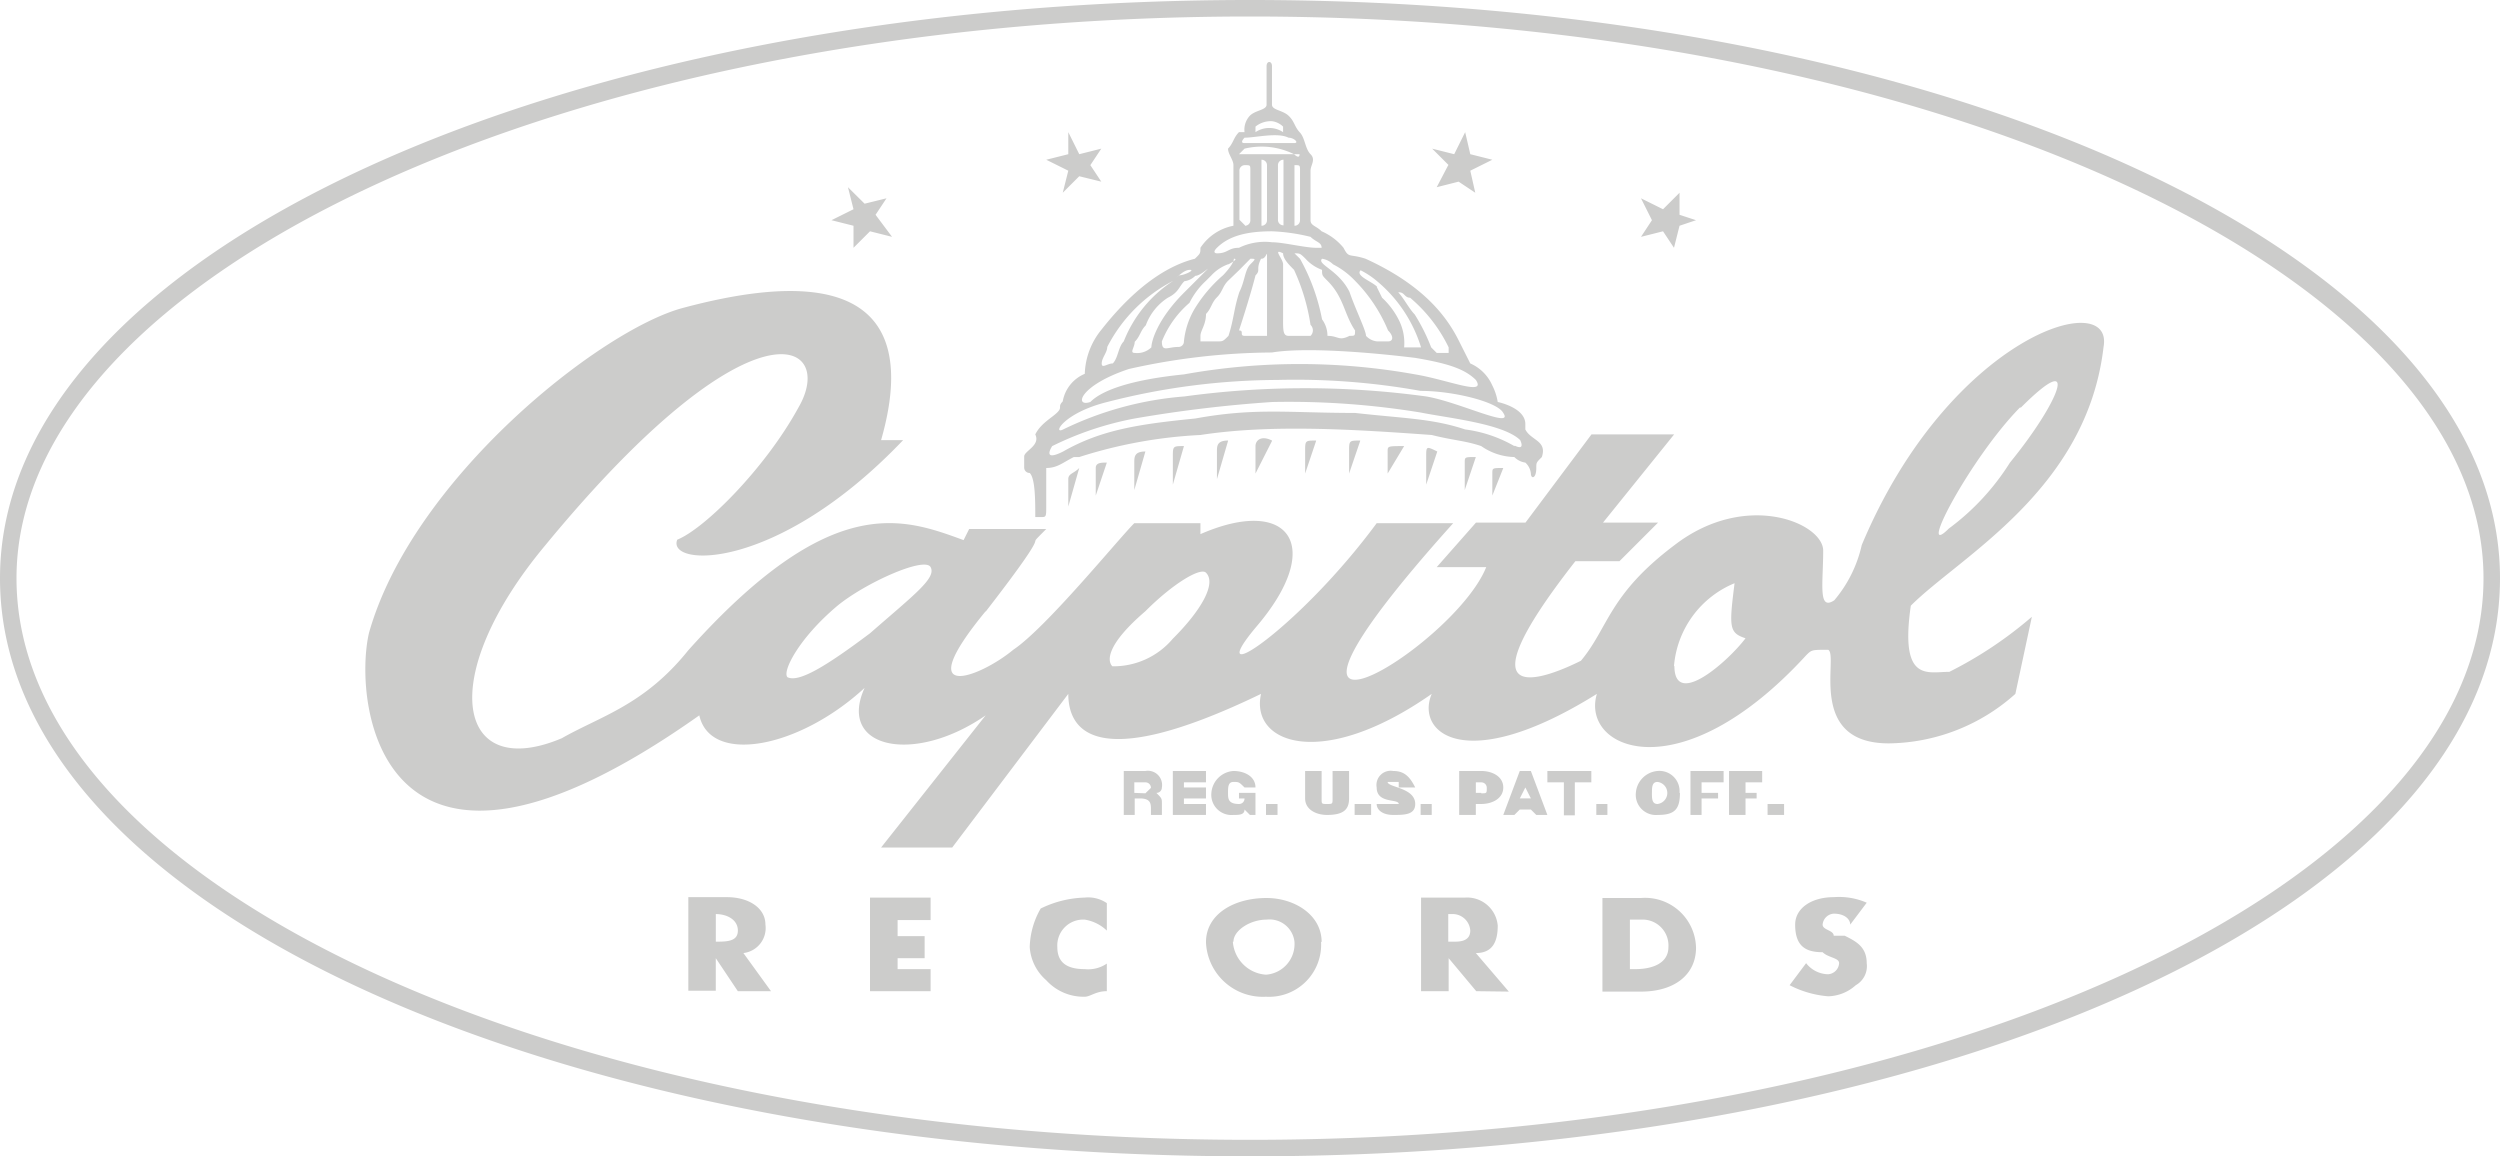 <?xml version="1.0" encoding="UTF-8"?>
<svg viewBox="0 0 175.75 81.29" xmlns="http://www.w3.org/2000/svg"><path d="m87.87 80.13c-48 0-86.71-17.81-86.71-39.48 0-21.29 38.71-39.49 86.71-39.49s86.72 18.2 86.72 39.49c0 21.67-38.71 39.48-86.72 39.48zm0-80.13c-48.38 0-87.87 17.81-87.87 40.65 0 23.22 39.49 40.64 87.87 40.64s87.88-17.42 87.88-40.64c0-22.84-39.49-40.65-87.88-40.65zm-5.42 57.29h2.33v-.77h-1.55v-.39h1.55v-.77h-1.55v-.36h1.55v-.8h-2.33zm5.81 0v-1.55h-1.16v.39h.39a.38.38 0 0 1 -.39.39c-.77 0-.77-.39-.77-.78s0-.77.38-.77.39 0 .78.39h.77c0-.78-.77-1.16-1.55-1.16a1.67 1.67 0 0 0 -1.55 1.54 1.42 1.42 0 0 0 1.55 1.55c.39 0 .78 0 .78-.38l.38.38zm.78 0h.77v-.77h-.81v.77zm2.71-3.09v1.93c0 .78.77 1.16 1.54 1.16 1.16 0 1.55-.38 1.55-1.16v-1.93h-1.16v1.93c0 .39 0 .39-.39.39s-.38 0-.38-.39v-1.93zm3.48 3.09h1.16v-.77h-1.16zm3.1-1.93h1.16c-.39-.78-.78-1.16-1.55-1.16a1 1 0 0 0 -1.16 1.16c0 1.16 1.55.77 1.55 1.16h-1.55c0 .39.38.77 1.16.77s1.55 0 1.55-.77c0-1.16-1.94-1.16-1.94-1.55h.78zm1.54 1.93h.78v-.77h-.78zm2.71 0h1.17v-.77h.38c.78 0 1.55-.39 1.55-1.16s-.77-1.16-1.55-1.16h-1.55zm3.1 0h.78l.38-.38h.78l.38.38h.78l-1.16-3.09h-.78zm3.1-3.09v.8h1.16v2.32h.77v-2.32h1.16v-.8zm3.48 3.09h.74v-.77h-.78v.77zm5.81-1.55a1.42 1.42 0 0 0 -1.55-1.54 1.67 1.67 0 0 0 -1.52 1.54 1.42 1.42 0 0 0 1.55 1.55c1.16 0 1.55-.38 1.55-1.55zm.77 1.55h.78v-1.16h1.16v-.39h-1.16v-.74h1.55v-.8h-2.33zm2.71 0h1.16v-1.16h.78v-.39h-.78v-.74h1.17v-.8h-2.33zm2.71 0h1.16v-.77h-1.16zm-54.97-14.29c5.42-7 2.33-3.87 4.26-5.81h-5.42l-.39.78c-4.25-1.55-9.29-3.49-19.35 7.74-3.1 3.87-6.19 4.64-8.9 6.19-7.36 3.1-8.91-4.26-1.17-13.55 14.68-17.83 20.52-14.35 17.81-9.7-2.32 4.25-6.58 8.51-8.52 9.29-.77 1.93 7 2.32 15.88-7h-1.55c1.55-5.42 1.93-13.55-13.94-9.29-5.8 1.55-19 12-22.06 22.84-1.16 5 .77 21.68 23.22 5.8.78 3.49 7 2.33 11.62-1.93-1.94 4.26 3.48 5.42 8.51 1.93l-7.35 9.29h5l8.16-10.8c0 2.32 1.55 5.8 13.55 0-.78 3.48 4.26 5.42 12 0-1.16 2.71 2.32 5.8 11.61 0-1.16 3.87 5.81 7 14.71-2.71.39-.39.39-.39 1.55-.39.77.39-1.55 6.58 4.26 6.58a13.56 13.56 0 0 0 8.9-3.48l1.16-5.42a28.21 28.21 0 0 1 -5.8 3.87c-1.55 0-3.49.77-2.71-4.65 3.48-3.48 12.38-8.13 13.55-18.19.77-4.26-10.84-.78-17 13.93a9.06 9.06 0 0 1 -1.93 3.88c-1.16.77-.78-1.17-.78-3.49 0-1.93-5.42-4.26-10.45-.39-4.64 3.49-4.64 5.81-6.58 8.13-2.32 1.16-8.9 3.87-.39-7h3.1l2.71-2.71h-3.87l5-6.2h-5.81l-4.64 6.2h-3.48l-2.76 3.13h3.48c-2.32 5.81-19.36 15.87-2.32-3.09h-5.38c-5.42 7.35-12.39 12-8.52 7.35 5-5.81 2.32-9.29-3.87-6.58v-.77h-4.65c-1.16 1.16-6.19 7.35-8.51 8.9-2.32 1.93-7.36 3.87-1.94-2.71zm6.58-10.1c-.38.39-.77.39-.77.78v1.93zm1.94-.38c-.39 0-.78 0-.78.38v1.94zm2.71-.78c-.78 0-.78.39-.78.78v1.93zm2.71-.38c-.78 0-.78 0-.78.77v1.94zm3.1-.39c-.78 0-.78.39-.78.77v1.94l.78-2.68zm3.09 0c-.77-.39-1.16 0-1.16.39v1.93l1.16-2.29zm3.1 0c-.77 0-.77 0-.77.77v1.55l.77-2.29zm3.1 0c-.78 0-.78 0-.78.77v1.55l.78-2.29zm3.09.39c-1.16 0-1.16 0-1.16.38v1.55zm2.33.38c-.78-.38-.78-.38-.78.39v1.94zm2.71.39c-.78 0-.78 0-.78.39v1.93zm1.93.77c-.77 0-.77 0-.77.39v1.55zm-3.87-21.29-.81 1.55 1.54-.39 1.17.78-.35-1.55 1.55-.77-1.55-.39-.36-1.55-.77 1.55-1.55-.39 1.16 1.16zm14.32 3.87-.77 1.17 1.55-.39.77 1.16.39-1.55 1.16-.39-1.16-.38v-1.55l-1.16 1.16-1.55-.77zm-41.03-3.48-.39 1.55 1.16-1.16 1.55.38-.77-1.16.77-1.16-1.55.39-.77-1.55v1.55l-1.55.39zm32.52 21.29c0 .39.38.39.38-.39 0-.38 0-.38.39-.77.39-1.16-.77-1.16-1.16-1.94v-.38c0-1.16-1.94-1.55-1.94-1.55a3.9 3.9 0 0 0 -.38-1.16 3 3 0 0 0 -1.55-1.55l-.78-1.55c-.77-1.55-2.32-3.87-6.58-5.81-1.16-.38-1.16 0-1.55-.77a4.11 4.11 0 0 0 -1.54-1.16c-.39-.39-.78-.39-.78-.78v-3.48c0-.39.39-.77 0-1.16s-.38-1.16-.77-1.55c-.36-.39-.36-.77-.78-1.16s-1.16-.39-1.16-.77v-2.71c0-.39-.38-.39-.38 0v2.71c0 .38-.78.38-1.17.77a1.44 1.44 0 0 0 -.38 1.16h-.39c-.39.39-.39.77-.77 1.16 0 .39.38.78.38 1.16v4.26a3.59 3.59 0 0 0 -2.32 1.55c0 .39 0 .39-.39.77-1.55.39-3.87 1.55-6.58 5a5.15 5.15 0 0 0 -1.16 3.09 2.58 2.58 0 0 0 -1.55 1.94c-.38.39 0 .39-.38.77s-1.17.78-1.55 1.55c.38.78-.78 1.16-.78 1.55v.77a.38.38 0 0 0 .39.39c.39.39.39 1.94.39 3.1h.38c.39 0 .39 0 .39-.78v-2.67c.78 0 1.16-.38 1.94-.77h.38a33.13 33.13 0 0 1 8.52-1.55c5-.77 10.84-.39 16.26 0 1.55.39 2.32.39 3.48.78a4.22 4.22 0 0 0 2.33.77 1.32 1.32 0 0 0 .77.39 1.18 1.18 0 0 1 .39.77zm-53.42 36.39-1.94-2.68a1.77 1.77 0 0 0 1.55-2c0-1.16-1.16-1.93-2.71-1.93h-2.71v6.58h1.93v-2.29l1.55 2.32zm8.9-5h2.32v-1.58h-4.26v6.58h4.26v-1.55h-2.32v-.77h1.9v-1.55h-1.9v-1.16zm14.71.77v-1.96a2.32 2.32 0 0 0 -1.55-.39 7.44 7.44 0 0 0 -3.1.77 5.7 5.7 0 0 0 -.77 2.71 3.38 3.38 0 0 0 1.16 2.33 3.54 3.54 0 0 0 2.71 1.16c.39 0 .77-.39 1.55-.39v-1.94a2.32 2.32 0 0 1 -1.55.39c-1.16 0-1.93-.39-1.93-1.55a1.82 1.82 0 0 1 1.93-1.93 2.91 2.91 0 0 1 1.55.77zm15.1.78c0-1.94-1.94-3.1-3.87-3.1-2.33 0-4.26 1.16-4.26 3.1a4 4 0 0 0 4.22 3.84 3.66 3.66 0 0 0 3.87-3.87zm13.16 3.48-2.32-2.71c1.16 0 1.54-.77 1.54-1.94a2.16 2.16 0 0 0 -2.29-1.96h-3.1v6.58h1.94v-2.32l1.94 2.32zm6.58-6.58v6.58h2.71c2.32 0 3.87-1.16 3.87-3.1a3.58 3.58 0 0 0 -3.87-3.48zm17.42 1.87 1.16-1.54a4.87 4.87 0 0 0 -2.32-.39c-1.55 0-2.71.77-2.71 1.93 0 1.55.77 1.94 1.93 1.94.39.39 1.16.39 1.16.77a.83.83 0 0 1 -.77.78 2 2 0 0 1 -1.55-.78l-1.16 1.55a7.19 7.19 0 0 0 2.71.78 3 3 0 0 0 1.94-.78 1.54 1.54 0 0 0 .77-1.55c0-1.16-.77-1.54-1.55-1.93h-.77c0-.39-.78-.39-.78-.78a.84.84 0 0 1 .78-.77c.77 0 1.16.39 1.16.77zm-70.07-49.13v1.55l1.16-1.16 1.55.39-1.16-1.55.77-1.16-1.54.38-1.17-1.16.39 1.55-1.55.77zm19.74 40.26h.39c.78 0 .78.39.78.78v.38h.77v-.77c0-.39 0-.39-.39-.78a.38.38 0 0 0 .39-.38 1 1 0 0 0 -1.16-1.16h-1.52v3.09h.77v-1.16zm12.78-38.71c-.77 0-2.32-.39-3.1-.39a4.15 4.15 0 0 0 -2.32.39c-.77 0-.77.39-1.55.39 0 0-.39 0 0-.39.78-.77 1.94-1.16 3.87-1.16a13.52 13.52 0 0 1 2.71.39c.39.38.78.38.78.77zm-2.32 5v-3.84c0-.39-.78-1.16 0-.77 0 .38.38.77.77 1.16a14.27 14.27 0 0 1 1.16 3.87.53.53 0 0 1 0 .77h-1.55c-.38 0-.38-.38-.38-1.16zm.8-4.61c.39 0 .39 0 .78.38a2.87 2.87 0 0 0 1.16.78c0 .39 0 .39.38.77 1.16 1.16 1.16 2.33 1.94 3.49 0 .38 0 .38-.39.38-.77.39-.77 0-1.55 0a1.94 1.94 0 0 0 -.38-1.16 14.14 14.14 0 0 0 -1.55-4.26zm-2.32.38c.39 0 .39-.77.39 0v5.42h-1.58c-.39 0 0-.38-.39-.38 0 0 .77-2.33 1.16-3.87.39-.39 0-.39.39-1.17zm-.78 0c.39 0 .39 0 0 .39s-.38 1.16-.77 1.94c-.39 1.16-.39 1.93-.77 3.09-.39.39-.39.39-.78.39h-1.19v-.39c0-.38.39-.77.39-1.54.38-.39.38-.78.77-1.17s.39-.77.78-1.16l.77-.74.77-.78zm5.81.39a5.65 5.65 0 0 1 1.55 1.16 10.92 10.92 0 0 1 2.32 3.49c.39.38.39.77 0 .77h-.77a1.21 1.21 0 0 1 -.78-.39c0-.38-.77-1.93-1.16-3.09-.77-1.55-2.32-1.94-1.93-2.33a1.36 1.36 0 0 1 .77.39zm-7.35 0s.77-.39.38-.39c0 .39-.77 1.17-.77 1.17a10 10 0 0 0 -1.97 2.32 5.58 5.58 0 0 0 -.77 2.32.38.38 0 0 1 -.39.39c-.77 0-1.16.39-1.16-.39a7 7 0 0 1 1.94-2.71 5.28 5.28 0 0 1 1.16-1.55l.38-.38a3 3 0 0 1 1.17-.78zm-8.52 5.81a10.75 10.75 0 0 1 4.64-4.65c.39-.38.78-.77 1.17-.77s-.39.39-.78.39l-.39.38a9 9 0 0 0 -3.48 4.26c-.39.39-.39 1.16-.77 1.55-.39 0-.78.39-.78 0s.39-.77.39-1.16zm6.19-5c.39 0 1.16-.78.78-.39l-1.55 1.55c-1.94 1.93-2.32 3.48-2.32 3.87a1.43 1.43 0 0 1 -1.17.39c-.38 0 0-.39 0-.78.39-.39.39-.77.78-1.16a3.89 3.89 0 0 1 1.55-1.94c.77-.38.77-.77 1.16-1.16a1.33 1.33 0 0 0 .77-.38zm12.78.77c-.39-.39-1.55-.77-1.16-1.16a5.89 5.89 0 0 1 1.16.77 9.8 9.8 0 0 1 3.09 4.65h-1.19a3.56 3.56 0 0 0 -.38-1.94 5.46 5.46 0 0 0 -1.17-1.55l-.38-.77zm1.55.39c.38 0 .38.38.77.38a10.61 10.61 0 0 1 2.71 3.49v.39h-.84l-.39-.39a13.08 13.08 0 0 0 -1.16-2.32c-.39-.39-.78-1.17-1.16-1.55zm-10.1-11.65a1.72 1.72 0 0 1 1.16-.38 1.37 1.37 0 0 1 .78.38v.39a1.75 1.75 0 0 0 -1.94 0zm-.77.78c.77 0 2.32-.39 3.09 0 .39 0 .78.38.39.38h-3.48c-.39 0 0-.38 0-.38zm3.51 1.16h-3.9l.39-.39a5.13 5.13 0 0 1 3.48.39h.39c0 .39-.39 0-.39 0zm-2.32 5v-4.61a.38.38 0 0 1 .39.38v3.87a.38.38 0 0 1 -.39.39zm1.55 0a.38.38 0 0 1 -.39-.39v-3.84a.38.38 0 0 1 .39-.38v4.64zm-2.71 0-.39-.39v-3.45a.38.38 0 0 1 .39-.39c.38 0 .38 0 .38.39v3.48a.38.38 0 0 1 -.38.39zm3.48 0v-4.23c.39 0 .39 0 .39.39v3.48a.38.38 0 0 1 -.39.39zm-1.19 10.87a49.68 49.68 0 0 1 10.06.77c2.33 0 5.42.78 5.81 1.55.78 1.16-3.1-.77-5.42-1.16a62.77 62.77 0 0 0 -17 0 23.62 23.62 0 0 0 -8.52 2.32c-.77.39 0-1.16 3.1-1.93a48.59 48.59 0 0 1 12-1.55zm16.65 4.65a9.28 9.28 0 0 0 -3.46-1.17c-2.32-.77-4.26-.77-7.74-1.16-4.65 0-7-.38-11.23.39-3.87.39-6.58.77-9.29 2.32-1.55.78-.77-.38-.77-.38a22.37 22.37 0 0 1 5.8-1.94 92.92 92.92 0 0 1 9.68-1.16 57.35 57.35 0 0 1 10.42.74c1.94.39 5.81.78 7 1.94 0 0 .39.77-.38.39zm-26.72 24.38v-.74h.78a.38.38 0 0 1 .39.39l-.39.38zm-29.42 10.46v-1.94c.78 0 1.55.39 1.55 1.16s-.77.78-1.55.78zm56.91-10.84.39.77h-.78zm8.9.38c0-.38 0-.77.39-.77a.78.78 0 0 1 0 1.55c-.39 0-.39-.39-.39-.78zm-12 0h-.38v-.74h.38a.38.38 0 0 1 .39.39c0 .38 0 .38-.39.38zm-17.42 10.46c0-.78 1.16-1.55 2.33-1.55a1.76 1.76 0 0 1 1.96 1.55 2.16 2.16 0 0 1 -2 2.32 2.5 2.5 0 0 1 -2.33-2.32zm-4.26-21.3a5.45 5.45 0 0 1 -4.25 1.94c-.39-.39-.39-1.55 2.32-3.87 1.93-1.94 3.87-3.1 4.26-2.71.77.77-.39 2.71-2.33 4.64zm19.36 21.3v-1.94h.39a1.24 1.24 0 0 1 1.16 1.16c0 .78-.78.78-1.16.78zm15.87-19.36a6.91 6.91 0 0 1 4.26-5.84c-.39 3.1-.39 3.49.77 3.87-1.16 1.55-5 5-5 1.94zm-3.1 21.29v-3.48h.78a1.82 1.82 0 0 1 1.93 1.93c0 1.16-1.16 1.55-2.32 1.55zm-53.42-23.61c-3.09 2.32-5 3.48-5.8 3.09-.39-.38.77-2.71 3.48-5 1.94-1.61 6.16-3.51 6.58-2.74s-1.16 1.94-4.26 4.65zm80.91-15.87c4.26-4.26 2.71-.39-.77 3.87a17 17 0 0 1 -4.3 4.64c-2.33 2.33 1.55-5 5-8.51zm-52.65-3.87c2.33-.39 7 0 10.07.38 2.32.39 3.48.78 4.26 1.55.77 1.16-1.94 0-4.26-.39a45.8 45.8 0 0 0 -16.26 0c-3.87.39-5.81 1.16-6.58 1.94-1.16.39-.78-1.16 2.71-2.32a46.89 46.89 0 0 1 10.06-1.16z" fill="#cccccb" fill-rule="evenodd"/></svg>